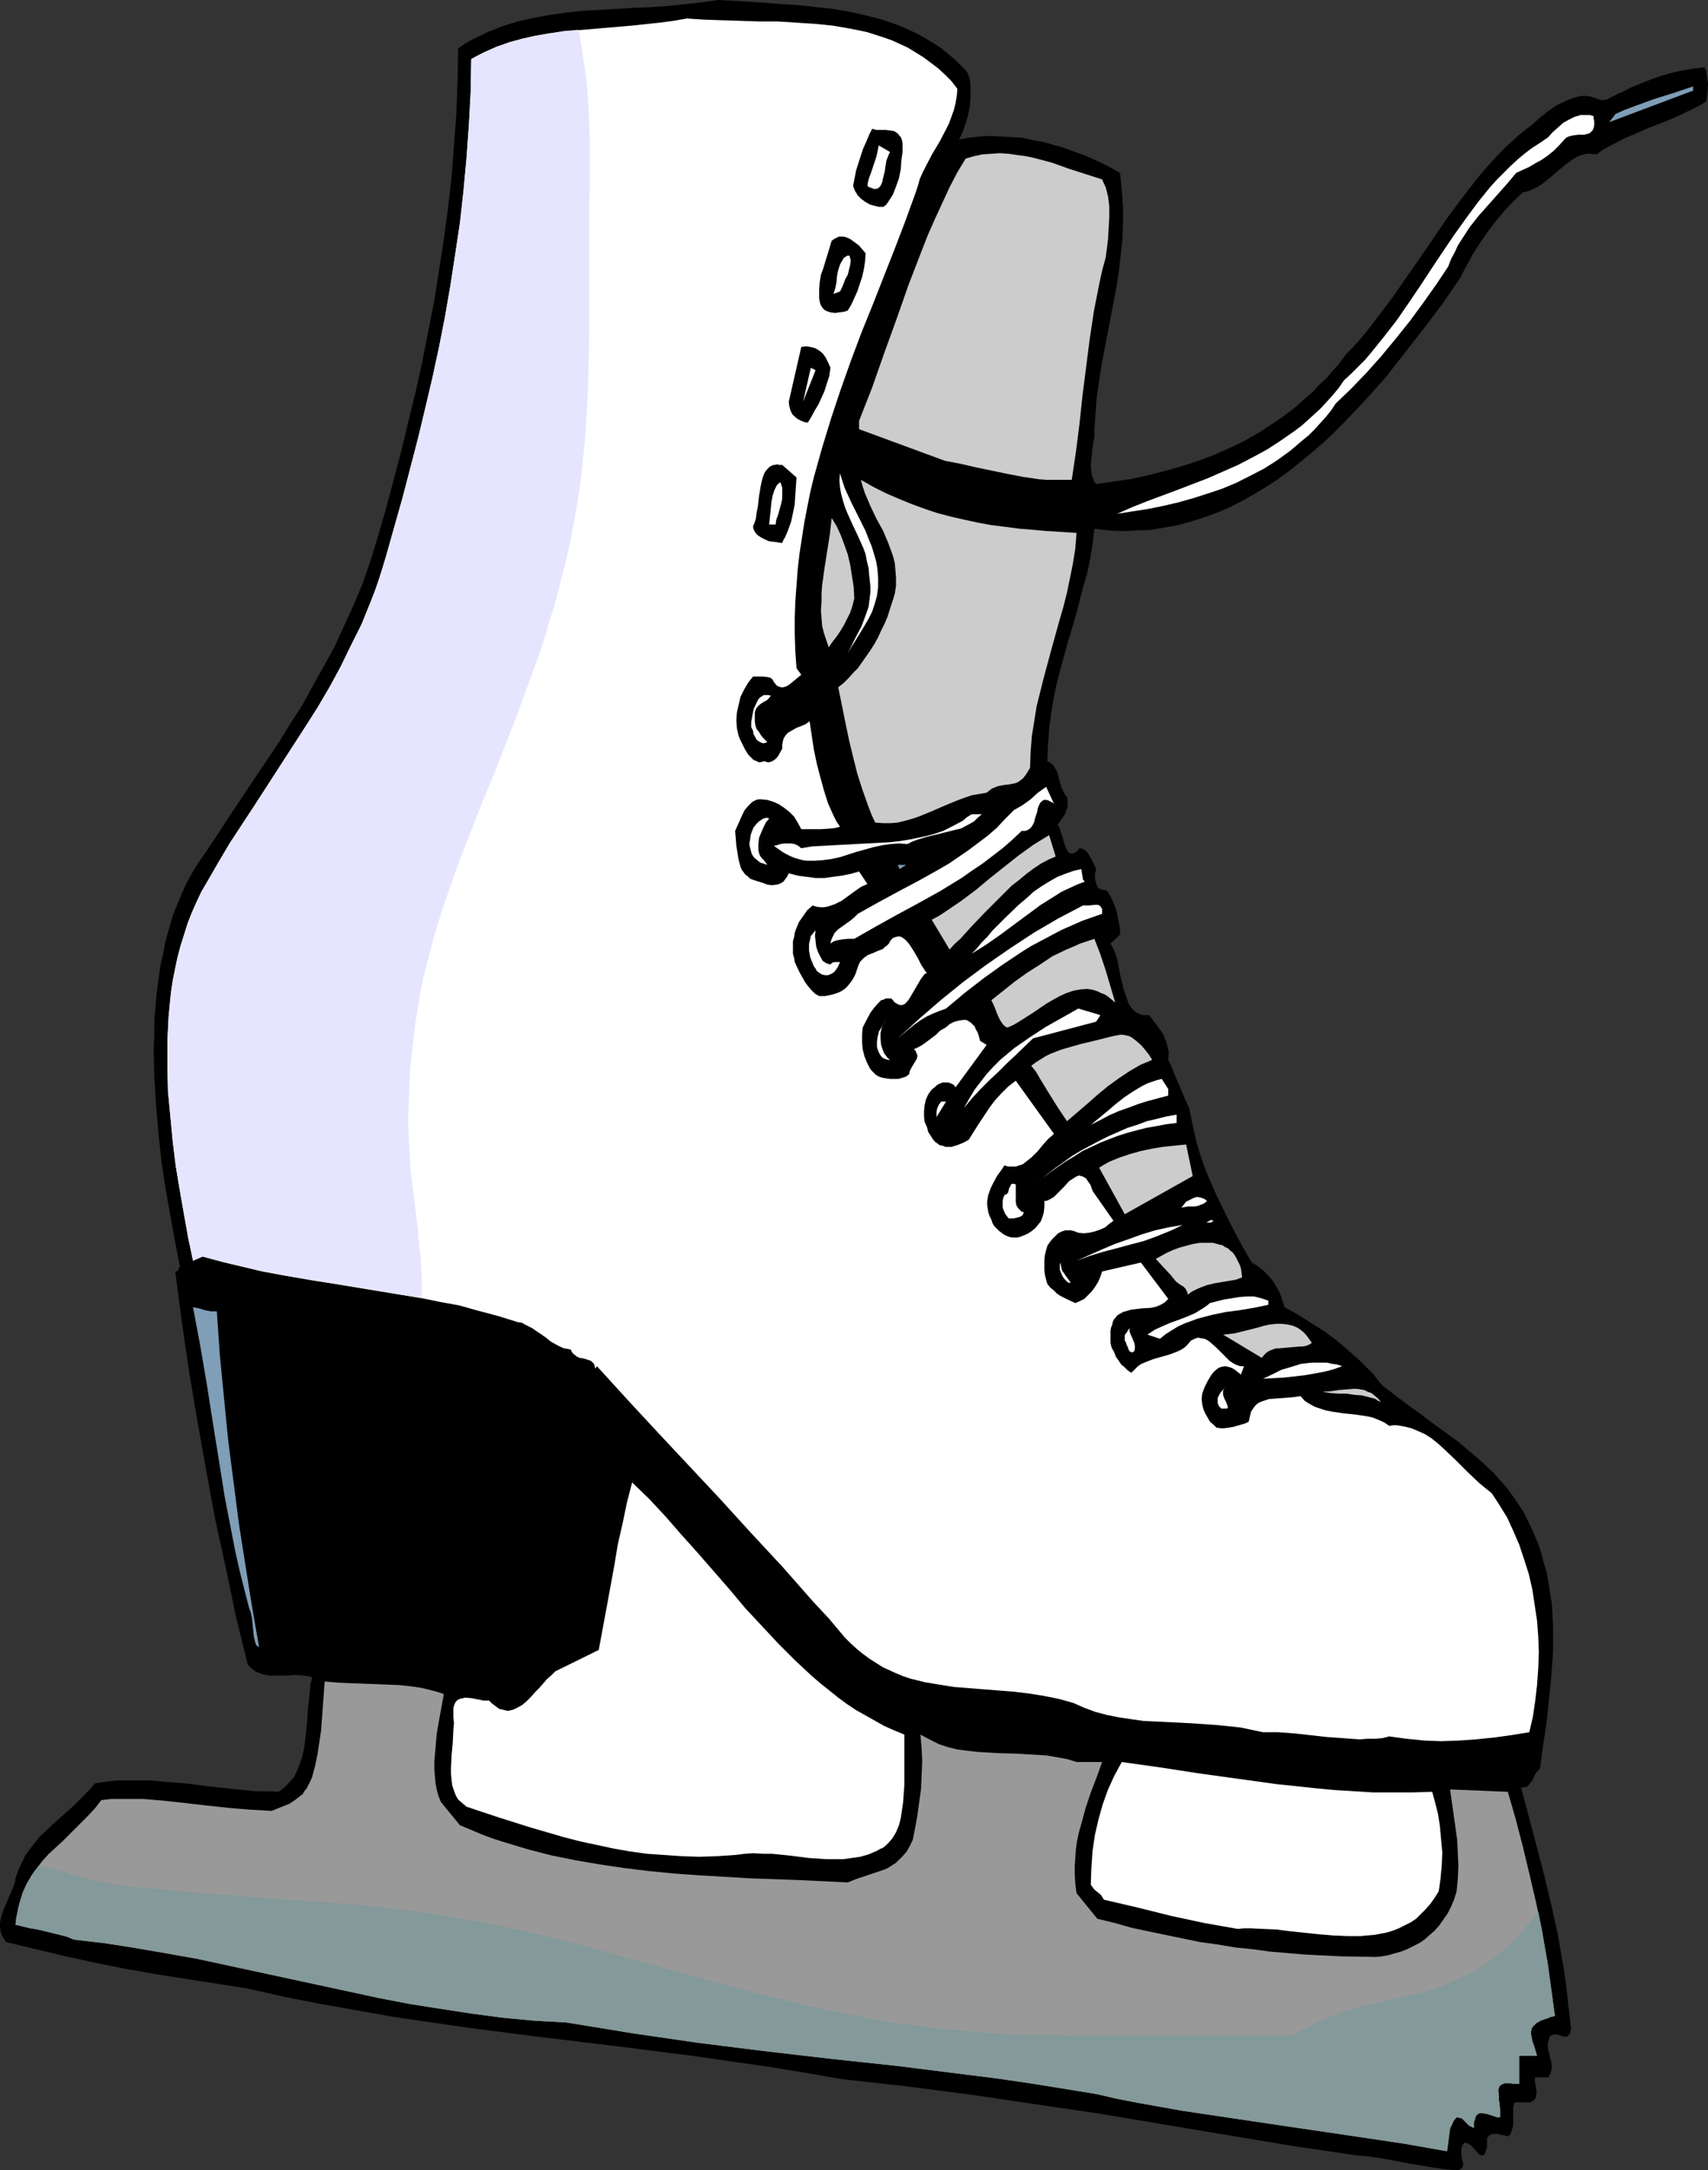 <?xml version="1.0" encoding="UTF-8" standalone="no"?>
<svg
   version="1.0"
   width="122.556mm"
   height="155.668mm"
   id="svg52"
   sodipodi:docname="Ice Skate 6.wmf"
   xmlns:inkscape="http://www.inkscape.org/namespaces/inkscape"
   xmlns:sodipodi="http://sodipodi.sourceforge.net/DTD/sodipodi-0.dtd"
   xmlns="http://www.w3.org/2000/svg"
   xmlns:svg="http://www.w3.org/2000/svg">
  <rect width="100%" height="100%" fill="#333333" stroke="none"/>
  <sodipodi:namedview
     id="namedview52"
     pagecolor="#ffffff"
     bordercolor="#000000"
     borderopacity="0.25"
     inkscape:showpageshadow="2"
     inkscape:pageopacity="0.0"
     inkscape:pagecheckerboard="0"
     inkscape:deskcolor="#d1d1d1"
     inkscape:document-units="mm" />
  <defs
     id="defs1">
    <pattern
       id="WMFhbasepattern"
       patternUnits="userSpaceOnUse"
       width="6"
       height="6"
       x="0"
       y="0" />
  </defs>
  <path
     style="fill:#000000;fill-opacity:1;fill-rule:evenodd;stroke:none"
     d="m 262.219,19.391 0.485,1.131 0.323,1.131 0.162,1.131 v 1.131 2.424 l -0.162,2.424 -0.485,2.424 -0.646,2.262 -0.808,2.262 -0.969,2.101 2.747,-0.485 2.908,-0.323 2.747,-0.162 2.908,0.162 2.908,0.162 2.908,0.162 2.747,0.646 2.908,0.485 2.747,0.808 2.908,0.808 2.585,0.97 2.747,0.97 2.585,1.131 2.423,1.131 2.585,1.293 2.262,1.293 0.485,4.686 0.323,4.525 v 4.525 l -0.162,4.363 -0.485,4.363 -0.485,4.363 -0.646,4.201 -0.808,4.201 -3.231,16.805 -0.646,4.363 -0.646,4.363 -0.323,4.201 -0.323,4.525 v 1.939 l -0.323,1.939 -0.323,2.101 v 0.97 l -0.162,0.97 -0.162,1.939 0.162,1.778 0.162,0.97 0.323,0.808 0.323,0.808 0.485,0.646 4.524,-0.646 4.524,-0.646 4.524,-0.97 4.524,-1.131 4.685,-1.293 4.524,-1.454 4.362,-1.616 4.362,-1.939 4.362,-2.101 4.201,-2.424 4.201,-2.747 4.039,-2.909 1.939,-1.616 1.939,-1.778 1.939,-1.616 1.777,-1.939 1.939,-1.778 1.777,-2.101 1.777,-1.939 1.616,-2.262 3.393,-3.555 3.07,-3.717 3.07,-4.04 3.07,-4.04 5.816,-8.403 3.07,-4.363 5.816,-8.564 3.07,-4.201 3.07,-4.04 3.07,-3.878 3.393,-3.878 3.393,-3.555 3.554,-3.232 1.939,-1.616 1.939,-1.454 1.939,-1.778 2.262,-1.778 2.262,-1.616 2.423,-1.131 1.131,-0.485 1.293,-0.485 1.131,-0.323 1.131,-0.162 h 1.131 l 1.131,0.162 0.969,0.323 0.969,0.323 0.808,0.323 h 0.808 l 0.808,-0.162 0.646,-0.323 1.616,-0.808 0.808,-0.485 0.646,-0.162 2.747,-1.454 2.747,-1.131 2.908,-1.131 2.747,-0.97 2.908,-0.808 2.908,-0.646 2.908,-0.485 2.908,-0.323 0.485,0.97 0.162,1.131 0.162,1.131 0.162,1.293 -0.162,2.424 -0.162,1.131 -0.162,1.131 -1.777,1.131 -1.939,0.97 -3.716,1.778 -3.716,1.616 -3.878,1.454 -3.716,1.616 -3.716,1.616 -3.716,1.939 -1.777,0.97 -1.777,1.293 -1.454,-0.162 h -1.293 l -1.293,0.323 -1.293,0.485 -1.293,0.808 -1.131,0.808 -2.423,1.939 -2.262,1.939 -2.423,1.939 -1.293,0.808 -1.293,0.646 -1.293,0.485 -1.293,0.323 -2.585,2.424 -2.423,2.585 -2.262,2.747 -2.262,2.909 -2.1,3.07 -1.939,3.07 -1.777,3.232 -1.777,3.393 -4.685,6.787 -5.008,6.625 -5.17,6.625 -5.17,6.625 -5.493,6.14 -2.908,3.07 -2.747,2.909 -2.908,2.909 -2.908,2.747 -3.07,2.585 -3.07,2.585 -3.07,2.424 -3.07,2.262 -3.231,2.101 -3.231,1.939 -3.393,1.939 -3.231,1.616 -3.393,1.454 -3.554,1.293 -3.554,1.131 -3.554,0.97 -3.554,0.646 -3.716,0.646 -3.716,0.162 -3.878,0.162 -3.878,-0.162 -3.878,-0.485 -0.485,4.04 -0.646,4.04 -0.808,3.878 -1.131,3.878 -1.939,7.595 -2.262,7.595 -2.1,7.595 -0.969,3.878 -0.808,3.878 -0.646,4.04 -0.485,4.04 -0.323,4.201 -0.162,4.363 0.646,0.323 0.646,0.485 0.485,0.485 0.323,0.646 0.646,1.131 0.323,1.454 0.808,2.747 0.646,1.293 0.323,0.646 0.485,0.485 0.162,1.454 v 1.131 l -0.323,0.97 -0.323,0.97 -0.485,0.808 -0.485,0.646 -1.131,1.616 0.323,0.323 0.323,0.646 0.485,1.616 0.485,1.616 0.485,1.616 0.323,0.646 0.323,0.646 0.323,0.323 0.485,0.323 h 0.485 l 0.485,-0.162 0.808,-0.485 0.323,-0.485 0.323,-0.323 0.808,0.162 0.808,0.485 0.646,0.646 0.485,0.808 0.969,1.778 0.808,1.778 -0.323,1.293 v 1.131 l 0.162,0.97 0.323,0.97 0.323,0.646 0.646,0.485 0.808,0.162 0.969,0.162 0.808,1.293 0.646,1.293 0.646,1.454 0.485,1.454 0.323,1.616 0.323,1.616 0.323,1.616 v 1.616 l -2.585,2.424 0.646,1.131 0.646,1.454 0.485,1.454 0.323,1.616 0.646,3.393 0.808,3.232 0.485,1.454 0.485,1.454 0.485,1.293 0.808,1.131 0.808,0.808 1.131,0.646 0.485,0.162 0.808,0.162 h 1.454 l 1.939,2.585 0.969,1.293 0.969,1.454 0.646,1.616 0.485,1.616 0.323,1.616 -0.162,1.939 0.646,1.293 0.646,1.616 0.646,1.616 0.808,1.778 1.454,3.555 0.808,1.778 0.646,1.454 0.646,3.07 0.646,3.07 0.646,2.909 0.808,2.747 0.969,2.909 0.969,2.585 2.262,5.333 2.423,5.009 2.423,4.848 2.585,4.848 2.585,4.525 1.616,0.97 1.454,1.131 1.293,1.293 1.293,1.454 0.969,1.616 0.969,1.616 0.646,1.939 0.646,2.101 3.554,1.939 3.554,2.262 3.554,2.262 3.554,2.585 3.393,2.909 3.231,2.909 3.07,3.07 1.293,1.616 1.293,1.616 3.393,2.585 3.393,2.585 3.393,2.424 3.393,2.585 6.947,5.009 3.231,2.747 3.231,2.747 3.231,3.07 2.908,3.232 1.293,1.616 1.293,1.778 1.293,1.939 1.293,1.939 2.1,4.201 0.969,2.262 0.969,2.262 0.808,2.424 0.646,2.585 0.808,2.585 0.485,2.747 0.485,3.07 0.485,3.07 0.162,3.232 0.162,3.07 v 3.232 3.07 l -0.485,6.625 -0.646,6.464 -0.646,6.302 -0.969,6.302 -0.808,6.14 -0.646,0.646 -0.646,0.808 -0.808,1.778 -0.646,0.808 -0.485,0.646 -0.485,0.323 h -0.323 l -0.646,0.162 -0.485,-0.162 4.201,15.836 2.1,8.08 1.939,8.08 1.777,8.08 1.454,8.403 0.646,4.201 0.485,4.201 0.485,4.201 0.485,4.363 -0.162,0.808 -0.162,0.646 -0.323,0.323 -0.323,0.323 -0.323,0.162 h -0.323 l -0.808,-0.162 -0.808,-0.323 -0.969,-0.162 h -0.485 l -0.323,0.162 -0.485,0.162 -0.323,0.323 -0.162,0.808 -0.323,0.808 v 0.646 0.646 l 0.323,1.454 0.323,1.293 0.323,1.293 0.162,1.293 -0.162,0.808 -0.162,0.646 -0.323,0.646 -0.323,0.646 h -3.554 l -0.162,0.808 0.162,0.808 0.162,0.97 v 0.485 l 0.162,0.485 v 0.97 l -0.162,0.808 -0.162,0.485 -0.323,0.323 -0.485,0.323 -0.485,0.323 h -4.362 l -0.323,1.454 v 1.131 1.293 1.293 1.131 l -0.323,1.131 -0.323,0.97 -0.323,0.485 -0.485,0.323 h -0.162 l -0.485,-0.162 -0.323,-0.162 h -0.485 l -1.131,-0.323 h -1.131 -0.485 l -0.485,0.162 -0.323,0.162 -0.323,0.485 -0.323,0.323 v 0.646 0.808 0.97 l -0.323,0.97 -0.162,0.646 -0.323,0.485 -0.485,0.162 h -0.162 l -0.485,-0.162 -0.323,-0.162 -0.323,-0.485 -1.616,-1.778 -0.485,-0.323 -0.485,-0.323 -0.485,-0.162 h -0.485 l -0.323,0.323 -0.323,0.646 -0.162,0.485 v 0.485 1.293 l 0.162,1.131 0.323,1.131 v 0.485 l -0.162,0.485 -0.162,0.323 -0.323,0.323 -0.485,0.162 -0.646,0.162 -3.393,-0.323 -3.231,-0.485 -6.786,-1.131 -6.786,-1.293 -3.393,-0.485 -3.554,-0.323 -17.449,-2.585 -17.449,-2.909 -17.449,-2.909 -17.287,-2.909 -17.611,-2.585 -17.449,-2.585 -8.724,-1.131 -8.724,-1.131 -8.724,-0.97 -8.724,-0.97 -10.179,-1.778 -10.017,-1.616 -10.179,-1.454 -10.017,-1.454 -20.357,-2.585 -20.196,-2.424 -20.196,-2.585 -10.017,-1.454 -10.017,-1.454 -10.017,-1.778 -10.017,-1.778 -10.017,-1.939 -9.855,-2.262 -16.641,-2.585 -8.24,-1.293 -8.24,-1.454 -8.078,-1.616 -8.24,-1.778 -8.078,-1.939 -8.078,-1.939 L 0.969,525.494 0.485,524.525 0.162,523.555 0,522.424 v -1.131 l 0.162,-0.97 0.323,-1.131 0.323,-1.131 0.969,-2.262 0.969,-2.262 0.969,-2.262 0.323,-0.97 0.162,-1.131 0.808,-2.262 0.969,-2.101 0.969,-1.939 1.293,-1.778 1.293,-1.616 1.293,-1.616 3.07,-2.909 3.07,-2.747 3.07,-2.747 2.908,-2.909 1.454,-1.454 1.293,-1.616 3.07,-0.485 3.07,-0.323 h 3.07 3.231 3.07 l 3.07,0.323 6.139,0.485 6.301,0.808 6.139,0.646 6.301,0.646 h 3.231 l 3.07,0.162 0.808,-0.485 0.808,-0.646 1.293,-1.293 1.293,-1.454 0.808,-1.616 0.808,-1.939 0.646,-1.939 0.485,-2.101 0.323,-2.101 0.485,-4.525 0.323,-4.525 0.485,-4.363 0.162,-2.101 0.485,-1.939 -1.131,-0.323 -1.131,-0.162 -2.262,-0.162 -2.262,0.162 h -2.423 -2.262 l -1.131,-0.162 -1.131,-0.323 -0.969,-0.323 -0.969,-0.485 -0.969,-0.808 -0.808,-0.808 -3.231,-13.089 -2.747,-13.25 -2.908,-13.25 -2.423,-13.25 -2.423,-13.574 -2.262,-13.412 -1.939,-13.412 -1.777,-13.412 h 0.162 0.323 l 0.323,-0.323 0.162,-0.485 0.323,-0.485 -1.293,-6.625 -1.293,-7.11 -1.293,-7.272 -1.131,-7.433 -0.808,-7.595 -0.646,-7.756 -0.485,-7.595 -0.162,-7.756 0.162,-3.717 V 276.644 l 0.323,-3.717 0.323,-3.717 0.485,-3.717 0.485,-3.555 0.808,-3.555 0.646,-3.393 0.969,-3.393 0.969,-3.393 1.293,-3.232 1.293,-3.07 1.454,-3.07 1.616,-2.909 1.777,-2.747 1.939,-2.747 6.463,-9.857 6.463,-9.695 6.624,-9.857 3.07,-5.009 3.231,-5.009 2.908,-5.332 2.908,-5.171 2.908,-5.333 2.585,-5.656 2.585,-5.656 2.423,-5.817 2.1,-6.14 1.939,-6.302 2.262,-7.756 2.1,-7.918 2.1,-7.918 1.939,-8.08 1.939,-7.918 1.777,-8.08 1.616,-8.241 1.616,-8.241 1.293,-8.241 1.293,-8.403 1.131,-8.403 0.969,-8.564 0.646,-8.564 0.646,-8.564 0.323,-8.726 0.162,-8.888 1.939,-1.293 1.939,-1.131 2.1,-0.97 1.939,-0.97 2.1,-0.808 1.939,-0.808 4.201,-1.293 4.362,-0.97 4.362,-0.808 4.524,-0.646 4.524,-0.485 9.209,-0.485 4.524,-0.323 4.685,-0.162 4.524,-0.323 4.524,-0.485 4.524,-0.485 L 194.685,0 l 8.886,0.485 8.886,0.646 4.685,0.323 4.362,0.485 4.524,0.485 4.524,0.808 4.362,0.97 4.362,1.131 4.201,1.454 1.939,0.808 2.1,0.97 1.939,0.97 1.939,1.131 1.939,1.131 1.939,1.293 1.777,1.454 1.777,1.454 1.777,1.778 z"
     id="path1" />
  <path
     style="fill:#ffffff;fill-opacity:1;fill-rule:evenodd;stroke:none"
     d="m 259.634,24.077 -0.162,1.939 -0.323,1.939 -0.485,1.939 -0.646,1.778 -0.646,1.778 -0.808,1.616 -1.777,3.393 -1.939,3.232 -1.777,3.393 -0.808,1.616 -0.808,1.778 -0.485,1.778 -0.646,1.939 -2.747,7.595 -2.908,7.595 -5.978,15.19 -3.07,7.595 -2.908,7.756 -2.747,7.756 -2.585,7.756 -2.423,7.918 -2.262,8.08 -0.969,4.04 -0.808,4.04 -0.808,4.201 -0.646,4.201 -0.646,4.201 -0.485,4.201 -0.323,4.363 -0.323,4.363 -0.162,4.525 v 4.363 l 0.162,4.686 0.323,4.525 1.293,1.778 -0.808,0.646 -0.969,0.808 -0.969,0.808 -1.131,0.808 -0.485,0.162 -0.485,0.162 h -0.646 l -0.485,-0.162 -0.485,-0.162 -0.485,-0.485 -0.485,-0.646 -0.485,-0.808 -0.485,-0.323 -0.646,-0.162 -1.293,-0.162 h -0.808 -0.646 -1.293 l -1.293,1.616 -1.131,1.939 -0.969,1.939 -0.485,2.101 -0.485,2.101 -0.162,2.101 0.162,2.262 0.485,2.101 0.485,1.131 0.646,1.293 0.646,1.293 0.808,1.293 0.969,0.97 0.485,0.485 0.485,0.162 0.646,0.323 0.485,0.162 0.646,-0.162 0.646,-0.162 0.485,0.162 0.485,0.162 0.808,-0.162 0.646,-0.323 0.485,-0.323 0.646,-0.646 0.485,-0.808 0.808,-1.454 v -0.97 l 0.162,-0.97 0.162,-0.646 0.323,-0.646 0.485,-0.646 0.485,-0.485 1.131,-0.646 1.131,-0.646 1.293,-0.485 1.131,-0.485 1.131,-0.808 1.131,7.595 0.808,3.878 0.969,3.717 0.969,3.555 1.131,3.555 1.454,3.232 0.808,1.616 0.969,1.454 -1.293,0.323 -1.293,0.162 -2.585,0.162 h -2.747 -2.585 l -0.969,-1.778 -0.969,-1.616 -1.293,-1.293 -1.454,-1.131 -1.454,-0.97 -1.454,-0.646 -1.616,-0.485 -1.616,-0.162 h -0.808 l -0.646,0.162 -0.646,0.323 -0.485,0.323 -0.485,0.485 -0.485,0.485 -0.969,1.131 -0.646,1.293 -0.646,1.454 -1.293,2.909 0.162,1.939 0.162,2.101 0.323,1.939 0.323,1.939 0.485,1.778 0.323,0.808 0.485,0.646 0.485,0.646 0.646,0.485 0.646,0.646 0.808,0.323 2.585,0.808 1.293,0.485 1.293,0.162 1.293,-0.162 0.646,-0.162 0.646,-0.323 0.485,-0.323 0.485,-0.646 0.485,-0.646 0.485,-0.97 2.423,0.646 2.423,0.323 2.423,0.323 h 2.423 l 2.262,-0.323 2.423,-0.323 2.423,-0.485 2.262,-0.646 2.262,3.393 -1.777,0.808 -1.616,1.131 -1.777,1.293 -1.777,1.293 -1.939,0.97 -0.969,0.323 -0.969,0.323 -0.969,0.162 H 222.474 l -1.131,-0.162 -0.969,-0.323 -1.454,1.293 -1.131,1.616 -1.131,1.616 -0.808,1.939 -0.323,0.97 -0.162,1.131 -0.323,1.131 v 0.97 1.293 1.131 l 0.323,1.131 0.162,1.131 1.293,2.747 1.454,2.585 0.808,1.131 0.969,1.131 0.969,0.97 1.131,0.646 h 1.616 l 1.616,-0.323 1.616,-0.485 0.808,-0.323 0.808,-0.485 0.646,-0.485 0.646,-0.646 0.646,-0.808 0.485,-0.646 0.485,-0.808 0.485,-0.97 0.323,-0.97 0.323,-0.97 0.323,-0.808 0.323,-0.646 0.485,-0.485 0.485,-0.485 1.131,-0.808 1.293,-0.485 1.454,-0.646 1.293,-0.485 0.485,-0.485 0.646,-0.485 0.485,-0.485 0.323,-0.646 0.646,-0.808 0.808,-0.323 0.646,-0.162 h 0.646 l 0.646,0.323 0.646,0.485 0.646,0.646 0.646,0.808 1.131,1.778 1.131,1.939 0.969,1.939 0.485,0.646 0.485,0.808 0.485,0.485 -0.646,0.323 -0.485,0.646 -0.485,0.646 -0.485,0.808 -1.131,1.939 -1.131,1.939 -0.485,0.808 -0.646,0.808 -0.485,0.485 -0.646,0.323 h -0.808 l -0.646,-0.323 -0.323,-0.162 -0.485,-0.323 -0.323,-0.485 -0.485,-0.485 h -0.646 -0.808 l -0.646,0.323 -0.646,0.162 -0.485,0.485 -0.485,0.485 -0.969,1.131 -0.969,1.293 -1.454,2.747 -0.646,1.293 -0.162,1.939 v 1.939 l 0.162,1.939 0.485,1.939 0.646,1.616 0.808,1.616 0.485,0.646 0.646,0.646 0.485,0.485 0.808,0.485 0.969,0.323 0.969,0.162 1.131,0.162 h 1.131 1.131 l 1.131,-0.323 0.969,-0.323 0.808,-0.646 0.162,-0.808 0.485,-0.97 0.485,-0.808 0.485,-0.808 0.485,-0.808 0.162,-0.808 -0.162,-0.485 -0.162,-0.323 -0.162,-0.485 -0.485,-0.485 1.131,-0.485 1.131,-0.646 1.131,-0.808 2.585,-1.939 1.131,-1.131 1.454,-0.808 1.131,-0.97 1.293,-0.646 1.293,-0.323 1.131,-0.162 h 0.646 l 0.485,0.162 0.485,0.323 0.485,0.323 0.485,0.485 0.485,0.485 0.323,0.808 0.485,0.808 0.323,0.97 0.323,1.293 1.777,1.131 -8.401,11.473 -0.485,-0.646 -0.646,-0.323 -0.808,-0.323 h -0.808 -0.808 l -0.808,0.323 -0.646,0.323 -0.646,0.646 -0.485,0.323 -0.485,0.485 -0.808,1.131 -0.646,1.454 -0.323,1.454 -0.162,1.616 v 1.454 l 0.162,1.454 0.646,1.454 0.323,1.293 0.646,0.97 0.485,0.808 0.646,0.808 0.646,0.485 0.646,0.485 0.808,0.162 0.808,0.323 h 0.808 0.808 l 1.616,-0.485 1.616,-0.646 1.454,-0.808 2.747,-4.363 2.908,-4.363 1.454,-1.939 1.777,-1.939 1.777,-1.778 2.1,-1.616 10.34,14.382 -0.646,0.646 -0.808,0.646 -1.454,1.616 -1.454,1.778 -1.616,1.616 -0.808,0.646 -0.808,0.646 -0.808,0.646 -0.969,0.323 -0.969,0.323 h -0.969 -1.131 l -0.969,-0.323 -0.969,1.454 -0.969,1.293 -0.969,1.778 -0.808,1.616 -0.646,1.778 -0.162,0.808 -0.162,0.97 v 0.97 l 0.162,1.131 0.162,0.97 0.323,0.97 0.485,0.97 0.323,0.97 0.485,0.808 0.646,0.646 0.646,0.646 0.646,0.485 0.646,0.485 0.646,0.323 0.808,0.323 0.646,0.162 h 0.808 0.808 l 0.646,-0.162 0.808,-0.323 0.808,-0.323 0.646,-0.323 0.969,-0.646 0.969,-0.808 0.646,-0.808 0.808,-0.97 0.485,-1.293 0.323,-1.131 0.162,-1.454 v -1.616 l 0.808,-0.162 0.969,-0.485 0.808,-0.485 0.808,-0.808 1.777,-1.778 1.616,-1.778 0.808,-0.485 0.969,-0.646 0.808,-0.323 0.646,0.162 0.485,0.162 0.323,0.162 0.485,0.323 0.323,0.485 0.323,0.485 0.485,0.646 0.323,0.808 0.323,0.97 5.655,8.08 -1.131,0.808 -1.131,0.97 -1.454,0.646 -1.454,0.485 -1.454,0.323 -1.454,0.162 -1.454,-0.162 -1.293,-0.485 -0.646,-0.162 h -0.485 -1.131 l -0.969,0.323 -0.969,0.485 -0.808,0.808 -0.808,0.808 -0.646,0.808 -0.646,0.97 -0.323,1.131 -0.323,1.293 -0.162,1.293 v 1.454 1.454 l 0.162,1.293 0.323,1.293 0.323,1.131 0.808,0.97 0.969,0.808 0.808,0.808 0.969,0.646 1.939,0.97 2.1,0.97 1.131,-0.485 1.293,-0.646 0.969,-0.97 0.969,-0.97 0.969,-1.293 0.808,-1.293 0.646,-1.454 0.485,-1.454 10.502,-2.424 7.432,9.857 -0.485,0.485 -0.485,0.485 -1.131,0.646 -1.131,0.485 -1.454,0.323 -2.585,0.162 -2.747,0.323 -1.131,0.323 -1.131,0.323 -1.131,0.646 -0.485,0.323 -0.323,0.485 -0.485,0.485 -0.323,0.646 -0.162,0.808 -0.323,0.808 -0.162,0.808 v 0.97 1.131 1.293 l 0.323,1.293 0.646,1.131 0.485,1.293 0.808,1.131 0.646,0.97 0.969,0.808 0.808,0.808 0.969,0.646 0.969,-0.97 0.808,-0.808 0.969,-0.646 1.131,-0.485 2.1,-0.808 4.524,-1.293 2.1,-0.808 0.969,-0.485 0.969,-0.646 0.808,-0.808 0.808,-0.97 0.969,-0.485 0.969,-0.323 0.808,0.162 0.969,0.162 0.969,0.485 0.808,0.646 1.616,1.454 1.777,1.778 1.616,1.616 0.969,0.646 0.969,0.485 0.969,0.323 h 0.969 v 0 l -0.808,2.262 -0.808,-0.646 -0.808,-0.646 -0.808,-0.485 -0.969,-0.323 -0.969,-0.162 -0.969,0.162 -0.808,0.323 -0.808,0.646 -0.646,0.646 -0.485,0.646 -0.969,1.616 -0.808,1.616 -0.646,1.778 -0.162,1.454 0.162,1.454 0.323,1.293 0.485,1.131 0.646,1.131 0.646,1.131 0.969,0.808 0.808,0.808 1.131,0.162 h 0.969 l 1.131,-0.162 1.131,-0.162 1.131,-0.323 1.131,-0.323 1.131,-0.323 0.969,-0.485 0.323,-1.454 0.323,-1.293 0.646,-0.97 0.646,-0.808 0.808,-0.646 0.808,-0.323 0.969,-0.323 0.969,-0.323 2.262,-0.162 2.1,-0.162 2.1,-0.162 1.131,-0.162 0.969,-0.162 1.131,1.293 1.293,0.808 1.454,0.808 1.454,0.485 1.454,0.485 1.616,0.323 3.231,0.485 3.231,0.323 3.231,0.485 1.454,0.323 1.616,0.646 1.454,0.646 1.454,0.97 0.969,-0.162 h 1.131 l 1.939,0.323 1.939,0.485 1.939,0.808 1.777,0.808 1.777,1.131 1.616,1.293 1.616,1.454 3.231,3.07 1.616,1.616 1.616,1.616 3.231,3.07 1.777,1.454 1.616,1.293 2.1,3.232 2.1,3.393 1.616,3.555 1.616,3.717 1.293,3.878 1.293,4.04 0.969,4.201 0.646,4.201 0.646,4.363 0.323,4.201 0.162,4.363 -0.162,4.363 -0.323,4.525 -0.485,4.201 -0.646,4.363 -0.969,4.201 -5.008,0.808 -4.685,0.646 -4.847,0.485 -4.685,0.323 -4.685,0.162 -4.524,-0.162 -4.847,-0.485 -4.685,-0.646 -1.939,0.485 -2.1,0.162 h -1.939 l -2.1,0.162 -4.362,-0.323 -4.524,-0.323 -4.362,-0.485 -4.362,-0.485 -4.362,-0.323 h -2.1 -2.1 l -3.07,-0.646 -3.07,-0.646 -3.07,-0.323 -3.231,-0.323 -6.786,-0.485 -6.624,-0.323 -6.624,-0.323 -3.393,-0.485 -3.231,-0.485 -3.231,-0.646 -3.07,-0.808 -3.07,-1.131 -2.908,-1.293 -4.039,-1.131 -4.039,-0.808 -4.039,-0.646 -4.039,-0.485 -4.039,-0.323 -4.201,-0.323 -4.039,-0.323 -4.039,-0.323 -4.039,-0.646 -3.878,-0.646 -3.878,-0.97 -1.939,-0.646 -1.939,-0.808 -1.777,-0.808 -1.777,-0.808 -1.777,-1.131 -1.777,-1.131 -1.777,-1.293 -1.616,-1.293 -1.777,-1.616 -1.616,-1.616 -4.201,-5.009 -4.362,-4.686 -8.401,-9.534 -8.563,-9.211 -8.24,-9.049 -16.803,-17.937 -8.24,-8.888 -8.401,-9.211 v 0 l -0.485,0.646 -0.162,-0.808 -0.162,-0.485 -0.323,-0.323 -0.485,-0.485 -0.969,-0.323 -0.969,-0.323 -1.131,-0.162 -0.969,-0.485 -0.323,-0.323 -0.485,-0.323 -0.323,-0.485 -0.323,-0.646 -0.808,-0.162 -0.969,-0.162 -0.808,-0.323 -0.969,-0.485 -1.777,-0.97 -1.616,-1.293 -3.554,-2.424 -1.939,-0.97 -0.808,-0.485 -1.131,-0.162 -5.17,-1.616 -5.493,-1.454 -5.17,-1.454 -5.332,-0.97 -5.493,-1.131 -5.17,-0.808 -10.825,-1.778 -10.663,-1.778 -10.663,-1.778 -5.332,-0.97 -5.332,-1.293 -5.493,-1.293 -5.332,-1.454 -2.585,1.131 -1.293,-6.14 -1.131,-6.302 -1.131,-6.464 -1.131,-6.787 -0.808,-6.625 -0.646,-6.787 -0.646,-6.787 -0.162,-6.787 v -6.787 l 0.162,-3.393 0.162,-3.232 0.323,-3.393 0.323,-3.232 0.485,-3.232 0.646,-3.232 0.646,-3.07 0.808,-3.07 0.969,-3.07 0.969,-3.07 1.131,-2.909 1.293,-2.909 1.293,-2.747 1.616,-2.747 3.07,-5.332 3.07,-5.171 3.393,-5.171 3.393,-5.171 6.786,-10.503 6.786,-10.503 3.393,-5.332 3.231,-5.494 3.07,-5.656 2.747,-5.656 2.908,-5.817 2.423,-5.979 1.131,-2.909 1.131,-3.232 0.969,-3.07 0.969,-3.232 4.524,-15.998 2.1,-8.08 2.1,-8.08 1.939,-8.08 1.939,-8.241 1.777,-8.241 1.616,-8.241 1.454,-8.403 1.293,-8.403 1.293,-8.564 0.969,-8.726 0.808,-8.726 0.646,-8.888 0.485,-9.049 0.162,-9.049 3.393,-1.778 3.393,-1.454 3.393,-1.293 3.554,-0.97 3.554,-0.808 3.716,-0.646 3.554,-0.485 3.716,-0.323 7.594,-0.646 7.594,-0.646 7.594,-0.808 3.716,-0.485 3.716,-0.646 4.847,0.323 5.008,0.162 9.855,0.323 h 5.008 l 5.008,0.323 5.008,0.323 4.847,0.485 4.685,0.808 2.423,0.485 2.262,0.485 4.524,1.454 2.262,0.808 2.1,0.97 2.1,0.97 2.1,1.293 2.1,1.293 1.939,1.454 1.939,1.454 1.939,1.778 1.777,1.778 z"
     id="path2" />
  <path
     style="fill:#7f9eb7;fill-opacity:1;fill-rule:evenodd;stroke:none"
     d="m 436.385,33.126 1.777,-2.262 2.585,-1.131 2.585,-0.97 5.332,-1.939 2.585,-0.808 2.585,-0.808 5.332,-1.778 v 1.131 z"
     id="path3" />
  <path
     style="fill:#ffffff;fill-opacity:1;fill-rule:evenodd;stroke:none"
     d="m 432.184,31.51 v 0.646 l 0.162,0.646 v 1.131 l -0.162,0.808 -0.323,0.646 -0.485,0.485 -0.485,0.323 -0.646,0.162 -0.646,0.162 h -1.454 l -1.454,0.162 -0.646,0.162 -0.646,0.162 -0.646,0.323 -0.485,0.485 -1.454,1.616 -1.454,1.454 -1.616,1.293 -1.616,1.131 -1.777,0.97 -1.616,0.97 -3.554,1.616 -2.423,2.909 -2.585,2.909 -2.585,2.909 -2.585,2.909 -2.423,3.07 -2.1,3.232 -1.131,1.778 -0.808,1.778 -0.969,1.778 -0.808,2.101 -3.231,4.848 -3.554,5.009 -3.554,4.848 -3.878,4.848 -3.878,4.686 -4.039,4.525 -4.201,4.363 -4.201,4.04 -1.293,1.939 -1.454,1.778 -3.07,3.393 -1.454,1.454 -1.777,1.454 -3.231,2.747 -3.554,2.585 -3.554,2.262 -3.716,1.939 -3.878,1.939 -3.878,1.616 -3.878,1.293 -4.039,1.293 -4.039,1.131 -4.201,0.97 -4.039,0.808 -4.201,0.646 -4.039,0.646 4.039,-1.778 4.039,-1.616 8.24,-3.07 8.401,-3.232 4.039,-1.778 4.039,-1.778 4.039,-2.101 3.878,-2.101 3.716,-2.424 3.716,-2.585 1.939,-1.454 1.616,-1.454 1.777,-1.616 1.777,-1.616 1.616,-1.778 1.616,-1.778 1.616,-1.939 1.454,-2.101 1.939,-1.778 1.777,-1.778 1.939,-1.939 1.777,-2.101 3.393,-4.201 3.393,-4.363 3.231,-4.686 3.07,-4.525 3.07,-4.686 3.231,-4.848 3.07,-4.525 3.231,-4.525 3.231,-4.363 3.393,-4.201 1.777,-1.939 1.939,-1.939 1.777,-1.778 1.939,-1.778 1.939,-1.616 1.939,-1.454 2.262,-1.454 2.1,-1.454 1.131,-1.293 1.454,-1.293 1.454,-1.293 1.454,-0.808 1.616,-0.808 1.616,-0.485 h 0.969 0.808 0.808 z"
     id="path4" />
  <path
     style="fill:#000000;fill-opacity:1;fill-rule:evenodd;stroke:none"
     d="m 244.77,38.943 v 2.262 l -0.323,2.262 -0.162,2.424 -0.485,2.424 -0.808,2.262 -0.808,2.101 -1.131,1.778 -0.646,0.97 -0.808,0.646 h -1.293 l -1.293,-0.323 -1.131,-0.323 -1.131,-0.646 -1.131,-0.808 -0.969,-0.97 -0.808,-1.293 -0.485,-1.293 0.808,-4.201 1.293,-4.04 0.646,-1.939 0.808,-1.778 0.808,-1.939 0.808,-1.616 1.131,0.323 h 1.293 1.293 l 1.131,0.162 1.131,0.162 0.485,0.323 0.485,0.323 0.323,0.485 0.485,0.485 0.323,0.808 z"
     id="path5" />
  <path
     style="fill:#ffffff;fill-opacity:1;fill-rule:evenodd;stroke:none"
     d="m 241.377,41.206 -0.323,0.646 -0.323,0.808 -0.323,0.808 -0.162,0.97 -0.323,2.101 -0.485,1.939 -0.162,0.808 -0.323,0.808 -0.323,0.485 -0.485,0.485 -0.646,0.162 h -0.485 l -0.808,-0.323 -0.485,-0.162 -0.485,-0.323 0.162,-1.131 0.323,-1.131 0.485,-1.293 0.485,-1.454 0.969,-2.909 0.323,-1.454 0.323,-1.616 z"
     id="path6" />
  <path
     style="fill:#cccccc;fill-opacity:1;fill-rule:evenodd;stroke:none"
     d="m 298.894,48.639 0.485,1.131 0.485,0.97 0.323,1.293 0.323,1.293 0.323,2.585 v 2.909 l -0.162,2.909 -0.162,2.909 -0.323,2.747 -0.323,2.424 -0.969,3.555 -0.808,3.717 -1.454,7.433 -1.131,7.595 -0.969,7.595 -0.969,7.595 -0.808,7.595 -0.969,7.595 -1.131,7.595 h -2.262 -2.262 -2.262 l -2.1,-0.162 -4.362,-0.646 -4.201,-0.808 -8.563,-1.778 -4.201,-0.97 -4.201,-0.808 -23.265,-8.564 v -2.262 l 1.777,-4.525 1.777,-4.525 3.231,-9.211 3.393,-9.372 3.231,-9.211 3.554,-9.211 1.777,-4.525 1.939,-4.363 1.939,-4.201 1.939,-4.201 2.1,-4.04 2.262,-3.717 2.262,-0.646 2.262,-0.485 2.423,-0.162 2.262,-0.162 2.423,0.162 2.262,0.323 2.423,0.323 2.262,0.485 4.847,1.293 4.524,1.616 4.524,1.454 z"
     id="path7" />
  <path
     style="fill:#000000;fill-opacity:1;fill-rule:evenodd;stroke:none"
     d="m 234.753,68.676 -0.162,2.262 -0.323,2.101 -0.485,2.101 -0.646,1.939 -0.646,1.939 -0.808,1.778 -0.808,1.778 -0.969,1.616 -0.969,0.323 -1.293,0.162 -1.131,0.162 -1.293,-0.162 -0.485,-0.162 -0.485,-0.162 -0.646,-0.323 -0.323,-0.323 -0.485,-0.646 -0.323,-0.646 -0.162,-0.646 -0.162,-0.97 v -2.262 l 0.162,-2.101 0.323,-1.939 0.646,-1.778 1.131,-3.717 1.131,-3.717 0.646,-0.485 0.646,-0.323 0.646,-0.323 h 0.646 0.646 l 0.646,0.162 0.485,0.162 0.646,0.323 1.131,0.808 1.293,0.97 0.969,1.131 z"
     id="path8" />
  <path
     style="fill:#ffffff;fill-opacity:1;fill-rule:evenodd;stroke:none"
     d="m 230.391,69.323 0.323,1.293 -0.162,1.293 -0.323,1.293 -0.323,1.293 -0.646,1.131 -0.485,1.293 -0.485,1.131 -0.485,0.97 -1.777,0.646 0.485,-1.454 0.323,-1.616 0.162,-1.778 0.323,-1.616 0.485,-1.454 0.323,-0.646 0.323,-0.485 0.323,-0.646 0.485,-0.323 0.485,-0.323 z"
     id="path9" />
  <path
     style="fill:#000000;fill-opacity:1;fill-rule:evenodd;stroke:none"
     d="m 225.221,99.702 -0.323,2.262 -0.646,1.939 -0.646,2.101 -0.808,1.778 -0.808,1.778 -0.969,1.616 -0.969,1.778 -0.969,1.616 -0.969,-0.162 -0.808,-0.323 -0.969,-0.485 -0.808,-0.646 -0.646,-0.646 -0.485,-0.97 -0.323,-1.131 -0.162,-1.293 3.393,-14.866 1.293,-0.162 1.131,0.162 1.293,0.323 1.131,0.646 0.969,0.808 0.808,1.131 0.646,1.293 z"
     id="path10" />
  <path
     style="fill:#ffffff;fill-opacity:1;fill-rule:evenodd;stroke:none"
     d="m 217.789,108.912 2.1,-9.211 1.293,0.646 z"
     id="path11" />
  <path
     style="fill:#000000;fill-opacity:1;fill-rule:evenodd;stroke:none"
     d="m 216.011,129.434 -0.162,2.424 -0.162,2.262 -0.162,2.585 -0.485,2.424 -0.485,2.262 -0.808,2.262 -0.808,1.939 -0.485,0.808 -0.323,0.808 -2.262,-0.323 -1.293,-0.162 -1.131,-0.485 -0.969,-0.485 -0.969,-0.646 -0.485,-0.485 -0.323,-0.485 -0.323,-0.646 -0.162,-0.808 0.485,-1.131 0.323,-1.131 0.162,-1.454 0.323,-1.454 0.323,-2.909 0.485,-2.909 0.323,-1.454 0.323,-1.131 0.485,-1.131 0.646,-0.808 0.646,-0.646 0.969,-0.485 h 0.485 l 0.485,-0.162 0.646,0.162 h 0.808 z"
     id="path12" />
  <path
     style="fill:#ffffff;fill-opacity:1;fill-rule:evenodd;stroke:none"
     d="m 237.823,161.591 -0.646,2.262 -0.646,1.939 -0.969,1.939 -1.131,1.939 -2.262,3.717 -1.131,1.778 -1.131,1.939 2.423,-4.848 1.293,-2.424 0.969,-2.585 0.969,-2.747 0.162,-1.293 0.162,-1.293 0.162,-1.454 v -1.454 l -0.162,-1.616 -0.162,-1.454 -0.162,-1.939 -0.485,-1.939 -0.323,-1.778 -0.646,-1.778 -1.454,-3.232 -1.454,-3.07 -1.454,-3.232 -0.646,-1.616 -0.485,-1.616 -0.485,-1.778 -0.323,-1.778 -0.162,-1.939 0.162,-1.939 0.646,2.101 0.646,1.939 1.777,3.878 1.939,3.878 1.939,3.878 0.808,2.101 0.808,1.939 0.646,2.101 0.646,2.262 0.323,2.101 0.162,2.262 v 2.424 z"
     id="path13" />
  <path
     style="fill:#cccccc;fill-opacity:1;fill-rule:evenodd;stroke:none"
     d="m 291.947,144.462 -0.323,4.201 -0.646,4.04 -0.808,4.04 -0.808,3.878 -0.969,3.878 -1.131,3.878 -2.1,7.595 -2.1,7.756 -0.969,3.878 -0.969,3.878 -0.646,4.04 -0.646,4.04 -0.323,4.201 -0.162,4.363 -0.646,1.131 -0.646,0.97 -0.646,0.808 -0.646,0.485 -0.646,0.485 -0.808,0.323 -1.616,0.323 -1.454,0.162 -1.616,0.323 -0.808,0.323 -0.808,0.323 -0.646,0.485 -0.808,0.646 -1.939,0.323 -1.939,0.323 -1.939,0.646 -1.777,0.646 -3.554,1.454 -3.716,1.616 -3.554,1.454 -1.939,0.646 -1.777,0.485 -1.939,0.485 -1.939,0.162 h -2.1 l -2.1,-0.162 -0.969,-2.101 -0.808,-2.101 -1.616,-4.525 -1.454,-4.525 -1.131,-4.525 -1.131,-4.686 -0.969,-4.686 -1.939,-9.534 1.454,-1.131 1.293,-1.293 1.293,-1.454 1.293,-1.293 1.131,-1.616 1.131,-1.616 1.131,-1.616 1.131,-1.778 0.969,-1.778 0.808,-1.778 0.969,-1.939 0.808,-1.939 0.646,-2.101 0.646,-1.939 0.646,-2.101 0.323,-2.101 v -2.262 l -0.162,-1.939 -0.162,-1.939 -0.485,-1.939 -0.646,-1.778 -0.646,-1.778 -1.454,-3.393 -1.777,-3.232 -1.616,-3.393 -1.454,-3.393 -0.646,-1.939 -0.485,-1.778 3.393,1.939 3.554,1.778 3.393,1.454 3.554,1.454 3.554,1.293 3.393,1.131 3.716,0.97 3.554,0.808 3.716,0.808 3.554,0.646 3.878,0.485 3.716,0.485 3.878,0.323 3.716,0.323 z"
     id="path14" />
  <path
     style="fill:#ffffff;fill-opacity:1;fill-rule:evenodd;stroke:none"
     d="m 211.649,130.727 0.485,1.454 v 1.616 1.454 l -0.323,1.454 -0.808,2.909 -0.485,1.293 -0.162,1.293 h -1.777 l 0.162,-1.454 0.162,-1.454 0.162,-1.778 0.162,-1.616 0.323,-1.616 0.485,-1.454 0.323,-0.646 0.323,-0.646 0.485,-0.485 z"
     id="path15" />
  <path
     style="fill:#cccccc;fill-opacity:1;fill-rule:evenodd;stroke:none"
     d="m 231.683,162.237 -0.485,1.939 -0.646,1.939 -0.808,1.616 -0.808,1.616 -0.969,1.616 -0.969,1.454 -1.131,1.454 -1.131,1.616 -0.646,-1.939 -0.646,-1.939 -0.485,-1.939 -0.162,-2.101 -0.162,-2.101 0.162,-2.262 v -2.262 l 0.162,-2.262 0.646,-4.686 1.454,-9.211 0.485,-4.363 1.293,2.101 1.131,2.424 0.969,2.585 0.969,2.747 0.646,2.747 0.485,3.07 0.485,3.07 z"
     id="path16" />
  <path
     style="fill:#ffffff;fill-opacity:1;fill-rule:evenodd;stroke:none"
     d="m 209.064,188.577 -0.485,0.646 -0.646,0.646 -0.646,0.323 -0.808,0.485 -0.808,0.646 -0.646,0.808 -0.162,0.485 -0.162,0.485 v 0.485 0.808 1.131 l 0.162,1.131 0.323,0.97 0.646,0.808 0.485,0.808 0.646,0.808 0.646,0.646 0.485,0.485 -0.485,0.162 -0.485,0.162 -0.646,-0.162 -0.646,-0.323 -0.646,-0.485 -0.323,-0.646 -0.485,-0.808 -0.162,-0.97 -0.485,-0.97 v -1.454 l 0.323,-1.778 0.323,-1.616 0.646,-1.454 0.323,-0.646 0.323,-0.646 0.485,-0.485 0.485,-0.323 0.485,-0.323 h 0.646 0.485 z"
     id="path17" />
  <path
     style="fill:#7f9eb7;fill-opacity:1;fill-rule:evenodd;stroke:none"
     d="m 218.112,189.223 -5.17,4.525 z"
     id="path18" />
  <path
     style="fill:#ffffff;fill-opacity:1;fill-rule:evenodd;stroke:none"
     d="m 285.807,217.825 -0.485,-0.323 -0.646,-0.323 -0.323,-0.162 -0.485,-0.162 h -0.323 -0.485 l -0.485,0.323 -0.485,0.485 -0.323,0.646 -0.323,0.808 -0.162,0.97 -0.646,1.939 -0.162,0.808 -0.485,0.97 -0.485,0.646 -0.646,0.485 -0.808,0.323 h -0.485 -0.485 l -2.585,2.424 -2.585,2.262 -2.747,2.101 -2.747,2.101 -2.908,1.939 -2.747,1.939 -5.816,3.555 -5.816,3.232 -5.978,3.232 -5.816,3.232 -5.655,3.232 h -1.777 l -1.616,0.162 -0.808,0.162 -0.808,0.162 -0.808,0.323 -0.646,0.485 0.162,-0.808 0.323,-0.808 0.323,-0.646 0.323,-0.646 0.969,-0.97 1.131,-0.808 2.262,-1.616 0.969,-0.808 0.969,-0.97 5.493,-3.07 5.655,-3.07 5.493,-2.909 5.493,-3.07 2.747,-1.616 2.585,-1.778 2.585,-1.778 2.585,-1.939 2.585,-1.939 2.423,-2.101 2.262,-2.424 2.423,-2.424 1.131,-0.646 1.131,-0.646 2.262,-1.616 1.939,-1.778 2.262,-1.616 z"
     id="path19" />
  <path
     style="fill:#ffffff;fill-opacity:1;fill-rule:evenodd;stroke:none"
     d="m 266.258,220.733 -1.131,0.97 -0.969,0.97 -1.131,0.646 -2.423,1.293 -1.454,0.323 -2.585,0.646 -2.585,0.646 -2.747,0.646 -2.585,0.808 -1.293,0.485 -1.293,0.646 -2.262,-0.162 -2.262,0.162 -2.262,0.323 -2.262,0.485 -4.685,1.293 -4.524,1.454 -2.262,0.485 -2.262,0.323 -2.262,0.162 h -2.262 l -1.131,-0.162 -1.131,-0.323 -1.131,-0.323 -1.131,-0.485 -0.969,-0.485 -1.131,-0.646 -1.131,-0.808 -1.131,-0.808 0.808,-0.162 0.969,-0.323 0.969,-0.162 h 0.969 0.969 l 0.969,0.162 0.969,0.485 0.808,0.646 2.908,-0.485 2.908,-0.162 5.978,-0.323 5.978,-0.323 6.139,-0.323 2.908,-0.323 2.908,-0.485 3.07,-0.646 2.747,-0.646 2.908,-0.97 2.585,-1.293 2.747,-1.454 1.131,-0.97 1.293,-0.808 z"
     id="path20" />
  <path
     style="fill:#ffffff;fill-opacity:1;fill-rule:evenodd;stroke:none"
     d="m 208.579,221.865 -0.323,0.485 -0.485,0.485 -0.646,1.293 -0.646,1.454 -0.646,1.616 -0.162,1.616 v 0.808 0.808 l 0.162,0.808 0.323,0.808 0.485,0.646 0.646,0.646 0.808,1.131 -0.969,-0.323 -0.969,-0.323 -0.808,-0.646 -0.808,-0.646 -0.646,-0.97 -0.323,-1.131 -0.323,-1.293 v -0.646 l 0.162,-0.808 0.162,-1.293 0.323,-0.97 0.485,-1.131 0.808,-0.97 0.646,-0.646 0.969,-0.646 0.808,-0.323 h 0.485 z"
     id="path21" />
  <path
     style="fill:#cccccc;fill-opacity:1;fill-rule:evenodd;stroke:none"
     d="m 286.292,232.206 -1.939,0.808 -2.1,1.131 -1.939,1.293 -1.939,1.454 -1.939,1.616 -2.1,1.616 -3.716,3.717 -3.716,3.717 -3.393,3.555 -1.616,1.778 -1.454,1.616 -1.616,1.454 -1.293,1.454 -4.847,-8.08 2.1,-1.131 1.939,-1.293 4.039,-2.747 3.878,-2.909 3.878,-3.232 3.878,-3.07 3.878,-3.07 4.039,-2.909 2.1,-1.293 2.1,-1.293 z"
     id="path22" />
  <path
     style="fill:#7f9eb7;fill-opacity:1;fill-rule:evenodd;stroke:none"
     d="m 243.962,235.6 -0.485,-1.131 h 2.262 z"
     id="path23" />
  <path
     style="fill:#ffffff;fill-opacity:1;fill-rule:evenodd;stroke:none"
     d="m 293.724,238.508 0.485,0.485 -2.1,0.808 -2.1,0.97 -2.1,0.97 -1.777,1.131 -3.878,2.424 -3.716,2.747 -7.432,5.494 -3.716,2.585 -3.878,2.424 1.293,-1.293 1.293,-1.616 1.616,-1.616 1.454,-1.778 1.777,-1.778 1.777,-1.778 3.716,-3.555 1.939,-1.616 1.939,-1.778 2.1,-1.454 2.1,-1.293 2.262,-1.293 2.1,-0.808 2.262,-0.808 2.1,-0.485 z"
     id="path24" />
  <path
     style="fill:#ffffff;fill-opacity:1;fill-rule:evenodd;stroke:none"
     d="m 298.894,247.719 -2.747,0.97 -2.747,0.97 -2.908,1.293 -2.585,1.131 -2.747,1.454 -2.747,1.454 -2.747,1.454 -2.585,1.616 -5.332,3.555 -5.17,3.717 -5.008,3.878 -5.008,4.201 -1.777,0.646 -1.616,0.646 -1.777,0.808 -1.616,0.97 -1.616,1.131 -1.616,1.293 -3.07,2.585 5.655,-5.171 5.978,-5.171 5.978,-4.848 6.301,-4.686 6.301,-4.363 6.624,-4.363 6.624,-3.878 3.393,-1.778 3.393,-1.778 h 0.808 0.808 l 1.616,-0.162 h 0.808 l 0.323,0.162 0.323,0.162 0.162,0.323 0.323,0.485 v 0.646 z"
     id="path25" />
  <path
     style="fill:#ffffff;fill-opacity:1;fill-rule:evenodd;stroke:none"
     d="m 221.181,252.244 -0.162,1.454 0.162,1.454 0.162,1.454 0.485,1.454 0.646,1.293 0.646,1.131 0.485,0.323 0.485,0.323 0.485,0.162 0.646,0.162 0.485,-0.485 0.646,-0.162 h 1.454 l -0.485,1.131 -0.485,0.808 -0.646,0.808 -0.808,0.485 -0.808,0.323 h -0.808 l -0.808,-0.162 -0.808,-0.485 -0.646,-0.485 -0.323,-0.646 -0.485,-0.646 -0.323,-0.808 -0.646,-1.616 -0.323,-1.778 v -1.778 l 0.162,-0.808 0.162,-0.646 0.162,-0.808 0.485,-0.485 0.323,-0.485 z"
     id="path26" />
  <path
     style="fill:#cccccc;fill-opacity:1;fill-rule:evenodd;stroke:none"
     d="m 302.448,271.796 -0.969,-0.808 -0.969,-0.808 -0.969,-0.646 -0.969,-0.323 -0.969,-0.485 -0.969,-0.323 -0.808,-0.162 -0.969,-0.162 -1.939,0.162 -1.777,0.323 -1.939,0.646 -1.777,0.808 -1.777,0.97 -1.939,1.131 -3.554,2.424 -3.554,2.262 -1.616,0.97 -1.777,0.808 -0.323,-0.162 -0.323,-0.162 -0.646,-0.646 -0.646,-0.97 -0.485,-0.97 -0.485,-1.131 -0.485,-1.293 -0.485,-1.131 -0.485,-0.97 3.07,-2.424 3.231,-2.585 3.393,-2.424 3.554,-2.262 3.393,-2.262 3.716,-1.778 1.939,-0.808 1.777,-0.808 1.939,-0.646 1.939,-0.646 0.808,2.101 0.808,2.101 1.454,4.363 1.293,4.363 z"
     id="path27" />
  <path
     style="fill:#ffffff;fill-opacity:1;fill-rule:evenodd;stroke:none"
     d="m 297.278,276.967 -17.126,4.525 -4.685,4.525 -2.423,2.262 -2.262,2.262 -2.423,2.262 -2.423,2.424 -2.262,2.424 -2.262,2.747 1.454,-2.585 1.454,-2.424 1.616,-2.101 1.616,-2.101 1.777,-1.939 1.939,-1.939 1.939,-1.616 1.939,-1.616 2.1,-1.454 2.1,-1.454 4.201,-2.747 8.886,-5.009 5.978,1.778 z"
     id="path28" />
  <path
     style="fill:#ffffff;fill-opacity:1;fill-rule:evenodd;stroke:none"
     d="m 241.377,287.309 h -0.646 l -0.485,-0.162 -0.485,-0.162 -0.485,-0.323 -0.323,-0.323 -0.323,-0.485 -0.485,-0.97 -0.323,-1.131 v -1.293 l 0.162,-1.293 0.323,-1.293 v -0.162 l 2.1,-3.393 -0.323,0.485 -0.323,0.485 -0.646,1.293 -0.323,1.454 v 1.616 l 0.162,1.616 0.485,1.454 0.323,0.808 0.485,0.646 0.485,0.646 z"
     id="path29" />
  <path
     style="fill:#cccccc;fill-opacity:1;fill-rule:evenodd;stroke:none"
     d="m 312.465,287.309 -1.454,0.646 -1.616,0.646 -3.07,1.778 -2.908,1.939 -2.908,2.101 -2.747,2.262 -2.747,2.424 -5.655,4.848 -1.293,-1.939 -1.293,-1.939 -2.423,-3.878 -2.262,-3.717 -1.131,-1.939 -1.293,-1.616 1.293,-0.97 1.293,-0.808 1.293,-0.808 1.293,-0.646 2.908,-1.131 2.747,-0.808 2.908,-0.808 2.747,-0.646 5.816,-1.454 0.969,-0.162 0.808,-0.162 h 0.808 l 0.808,0.162 0.808,0.162 0.646,0.323 0.646,0.485 0.646,0.485 1.293,1.131 1.131,1.293 1.131,1.454 z"
     id="path30" />
  <path
     style="fill:#ffffff;fill-opacity:1;fill-rule:evenodd;stroke:none"
     d="m 316.828,295.227 v 1.778 l -5.493,1.454 -2.585,0.808 -2.585,0.97 -2.747,0.97 -2.585,1.131 -2.423,1.293 -2.585,1.293 4.524,-3.717 2.262,-1.939 2.262,-1.778 2.423,-1.616 2.423,-1.454 1.293,-0.646 1.293,-0.485 1.454,-0.485 1.293,-0.323 z"
     id="path31" />
  <path
     style="fill:#ffffff;fill-opacity:1;fill-rule:evenodd;stroke:none"
     d="m 253.979,302.822 v -0.646 -0.646 l 0.162,-0.97 0.485,-1.131 0.646,-0.808 h 1.293 z"
     id="path32" />
  <path
     style="fill:#ffffff;fill-opacity:1;fill-rule:evenodd;stroke:none"
     d="m 319.089,304.438 -2.747,0.323 -2.585,0.485 -2.747,0.485 -2.585,0.646 -2.423,0.646 -2.585,0.808 -2.585,0.97 -2.423,0.97 -2.423,1.131 -2.423,1.131 -2.262,1.454 -2.423,1.454 -2.1,1.454 -2.262,1.616 -2.262,1.778 -2.1,1.939 1.939,-1.778 2.1,-1.778 2.1,-1.616 4.524,-3.232 2.423,-1.454 2.423,-1.293 2.423,-1.293 2.585,-1.293 2.585,-1.131 2.585,-1.131 2.585,-0.808 2.585,-0.97 2.747,-0.646 2.585,-0.646 2.747,-0.485 z"
     id="path33" />
  <path
     style="fill:#cccccc;fill-opacity:1;fill-rule:evenodd;stroke:none"
     d="m 323.452,318.819 -18.418,10.342 -6.947,-12.604 1.293,-0.808 1.454,-0.808 2.747,-1.131 2.908,-0.97 2.908,-0.808 3.07,-0.646 2.908,-0.485 6.301,-0.646 z"
     id="path34" />
  <path
     style="fill:#ffffff;fill-opacity:1;fill-rule:evenodd;stroke:none"
     d="m 275.467,321.082 v 3.555 1.131 l 0.162,0.97 0.485,0.808 0.323,0.323 0.323,0.323 0.323,0.323 h 0.485 v 0.485 l -0.323,0.485 -0.485,0.323 -0.485,0.162 -1.293,0.323 h -1.454 l -0.485,-0.646 -0.485,-0.646 -0.323,-0.808 -0.323,-0.808 v -0.97 -0.808 l 0.162,-0.808 0.323,-0.808 0.323,-0.162 h 0.162 l 0.485,-0.485 0.162,-0.646 0.162,-0.646 0.323,-0.485 0.162,-0.485 0.323,-0.162 h 0.162 0.323 z"
     id="path35" />
  <path
     style="fill:#ffffff;fill-opacity:1;fill-rule:evenodd;stroke:none"
     d="m 327.329,325.606 -0.808,0.646 -0.808,0.323 -0.808,0.323 -0.969,0.162 h -1.777 l -1.777,0.323 0.646,-0.808 0.646,-0.808 0.969,-0.485 0.969,-0.485 0.969,-0.323 0.969,0.162 0.485,0.162 0.485,0.162 0.485,0.323 z"
     id="path36" />
  <path
     style="fill:#ffffff;fill-opacity:1;fill-rule:evenodd;stroke:none"
     d="m 329.106,330.939 -0.162,0.162 -0.323,0.162 -0.162,0.162 h -1.939 0.323 0.323 l 1.131,-0.646 h 0.323 z"
     id="path37" />
  <path
     style="fill:#ffffff;fill-opacity:1;fill-rule:evenodd;stroke:none"
     d="m 320.705,332.07 -1.616,0.808 -1.777,0.808 -3.554,1.454 -3.554,1.293 -3.716,0.97 -3.554,0.97 -3.716,0.97 -3.716,1.131 -3.554,1.293 6.947,-3.07 3.393,-1.454 3.716,-1.293 3.554,-1.293 3.716,-1.131 3.716,-0.808 z"
     id="path38" />
  <path
     style="fill:#cccccc;fill-opacity:1;fill-rule:evenodd;stroke:none"
     d="m 336.862,346.29 -1.777,0.646 -1.939,0.323 -3.878,0.646 -1.939,0.485 -1.777,0.646 -1.777,0.808 -0.808,0.485 -0.808,0.646 -0.162,-0.646 -0.162,-0.323 -0.323,-0.646 -0.646,-0.646 -0.646,-0.323 -0.646,-0.485 -0.646,-0.485 -0.646,-0.808 -0.323,-0.323 -0.323,-0.485 -4.201,-4.525 1.454,-0.808 1.454,-0.808 1.777,-0.808 1.777,-0.646 1.777,-0.485 1.777,-0.485 1.939,-0.323 h 1.777 1.777 l 1.777,0.485 0.808,0.162 0.646,0.485 0.808,0.323 0.646,0.646 0.646,0.485 0.485,0.646 0.485,0.808 0.485,0.97 0.485,0.97 0.323,0.97 0.162,1.131 z"
     id="path39" />
  <path
     style="fill:#ffffff;fill-opacity:1;fill-rule:evenodd;stroke:none"
     d="m 290.169,347.421 0.162,0.323 h -0.162 -0.162 -0.162 l -0.323,-0.162 -0.323,-0.323 -0.646,-0.646 -0.485,-0.808 -0.485,-1.131 -0.162,-0.485 v -0.646 -0.646 l 0.162,-0.646 0.162,0.97 0.162,0.646 0.162,0.646 0.485,0.646 0.323,0.485 0.808,1.131 z"
     id="path40" />
  <path
     style="fill:#ffffff;fill-opacity:1;fill-rule:evenodd;stroke:none"
     d="m 343.97,353.723 -3.878,0.808 -3.878,0.646 -3.716,0.485 -3.878,0.808 -3.716,0.97 -1.777,0.646 -1.777,0.646 -1.777,0.808 -1.616,0.97 -1.777,1.131 -1.616,1.293 -3.393,-1.131 1.939,-1.293 2.1,-0.97 2.262,-0.97 2.262,-0.808 2.1,-0.808 2.262,-0.97 2.1,-1.293 0.969,-0.646 0.969,-0.808 1.939,-0.485 1.939,-0.485 2.1,-0.323 1.939,-0.323 2.1,-0.162 h 1.939 l 1.939,0.485 0.969,0.323 0.969,0.323 z"
     id="path41" />
  <path
     style="fill:#7f9eb7;fill-opacity:1;fill-rule:evenodd;stroke:none"
     d="m 58.809,355.5 0.808,11.796 1.131,11.635 1.131,11.473 1.454,11.311 1.454,11.311 1.777,11.311 1.777,11.15 1.939,11.15 -0.323,-0.323 -0.485,-0.323 -0.323,-0.97 -0.323,-1.454 -0.162,-1.616 -0.162,-1.616 -0.162,-1.616 -0.323,-1.616 -0.485,-1.293 -1.293,-5.009 -1.293,-5.171 -1.131,-5.009 -0.969,-5.009 -1.939,-10.019 -1.616,-10.18 -1.616,-10.019 -1.616,-10.342 -1.777,-10.342 -0.969,-5.171 -0.969,-5.171 1.616,0.323 1.616,0.485 1.616,0.323 h 0.808 z"
     id="path42" />
  <path
     style="fill:#cccccc;fill-opacity:1;fill-rule:evenodd;stroke:none"
     d="m 355.765,364.065 -0.808,0.485 -0.808,0.323 -0.969,0.162 h -0.808 l -1.777,0.162 -1.939,0.162 -1.777,0.162 h -0.808 l -0.969,0.323 -0.808,0.323 -0.808,0.485 -0.646,0.646 -0.646,0.808 -10.502,-6.302 1.616,-0.162 1.454,-0.162 3.231,-0.808 3.231,-0.808 1.616,-0.485 1.616,-0.323 1.616,-0.162 h 1.616 l 1.454,0.162 1.454,0.323 1.454,0.646 0.646,0.485 0.646,0.485 0.646,0.646 0.646,0.808 0.485,0.646 z"
     id="path43" />
  <path
     style="fill:#ffffff;fill-opacity:1;fill-rule:evenodd;stroke:none"
     d="m 307.618,366.327 -0.323,0.162 -0.162,0.162 -0.485,-0.162 -0.323,-0.162 -0.323,-0.646 -0.162,-0.485 -0.323,-0.646 -0.162,-0.646 -0.323,-0.485 v -0.485 -0.646 -0.323 l 0.162,-0.323 0.323,-0.323 0.162,-0.323 0.323,-0.485 0.323,-0.485 v 0.97 l 0.323,0.808 0.646,1.454 0.323,0.808 0.162,0.808 v 0.646 z"
     id="path44" />
  <path
     style="fill:#ffffff;fill-opacity:1;fill-rule:evenodd;stroke:none"
     d="m 364.004,370.367 -2.262,0.808 -2.423,0.646 -2.585,0.485 -2.747,0.485 -2.747,0.323 -2.908,0.323 -2.908,0.162 -2.908,0.162 2.423,-1.131 2.585,-1.293 2.747,-0.808 2.585,-0.808 2.908,-0.323 h 1.293 1.454 1.293 l 1.454,0.323 1.293,0.162 z"
     id="path45" />
  <path
     style="fill:#ffffff;fill-opacity:1;fill-rule:evenodd;stroke:none"
     d="m 331.207,381.84 -0.646,-0.646 -0.323,-0.808 v -0.646 -0.808 l 0.323,-0.646 0.485,-0.808 1.131,-1.293 -0.323,0.485 -0.162,0.323 v 0.485 0.646 l 0.323,0.97 0.485,0.97 0.323,0.808 0.162,0.485 v 0.162 l -0.162,0.323 h -0.323 -0.485 z"
     id="path46" />
  <path
     style="fill:#cccccc;fill-opacity:1;fill-rule:evenodd;stroke:none"
     d="m 374.506,380.062 -0.808,-0.323 -0.646,-0.485 -1.777,-0.485 -1.939,-0.485 -2.1,-0.162 -2.1,-0.323 h -2.1 l -2.262,-0.162 -2.1,-0.323 2.262,-0.162 2.1,-0.323 1.939,-0.162 2.1,-0.162 h 0.969 l 0.969,0.162 0.969,0.162 0.969,0.485 0.969,0.323 0.808,0.646 0.969,0.808 z"
     id="path47" />
  <path
     style="fill:#ffffff;fill-opacity:1;fill-rule:evenodd;stroke:none"
     d="m 245.255,470.23 v 2.101 11.635 l -0.162,2.262 -0.162,2.262 -0.323,2.262 -0.323,2.101 -0.485,1.939 -0.808,1.939 -0.969,1.616 -1.131,1.293 -0.646,0.646 -0.808,0.646 -0.808,0.323 -0.808,0.485 -2.262,0.97 -2.262,0.646 -2.262,0.323 -2.262,0.323 h -2.262 -2.423 l -4.847,-0.323 -5.008,-0.646 -4.847,-0.485 h -2.585 l -2.423,-0.162 -2.423,0.162 -2.585,0.323 -4.847,0.323 -4.847,0.162 -4.847,-0.162 -4.685,-0.323 -4.685,-0.323 -4.685,-0.646 -4.524,-0.808 -4.524,-0.97 -4.524,-0.97 -4.362,-1.131 -8.886,-2.585 -8.724,-2.747 -8.724,-2.909 -1.131,-0.97 -1.131,-0.97 -0.646,-1.131 -0.485,-1.293 -0.485,-1.454 -0.162,-1.454 -0.162,-1.616 v -1.616 l 0.162,-3.393 0.323,-3.555 0.162,-3.393 0.162,-1.778 -0.162,-1.616 v -0.646 -0.808 -1.131 l 0.323,-0.97 0.323,-0.646 0.485,-0.485 0.646,-0.323 0.808,-0.162 0.646,-0.162 1.777,0.162 1.616,0.323 1.616,0.323 h 0.808 0.646 l 0.808,0.808 0.646,0.485 0.646,0.485 0.646,0.485 0.808,0.162 0.646,0.162 0.646,0.162 h 0.485 l 1.293,-0.323 1.293,-0.646 1.131,-0.646 1.131,-0.97 1.131,-1.131 1.131,-1.293 1.131,-1.131 1.131,-1.293 0.969,-1.131 1.293,-1.131 0.969,-0.97 1.293,-0.646 10.502,-5.171 2.1,-11.311 2.1,-11.473 0.969,-5.817 1.293,-5.656 1.131,-5.494 1.454,-5.656 4.685,4.525 4.362,4.686 4.362,5.009 4.362,4.848 8.724,10.019 4.201,5.009 4.524,4.848 4.362,4.686 4.524,4.525 4.685,4.363 2.262,1.939 2.423,1.939 2.423,1.939 2.423,1.778 2.423,1.616 2.585,1.454 2.585,1.454 2.585,1.454 2.585,1.131 z"
     id="path48" />
  <path
     style="fill:#999999;fill-opacity:1;fill-rule:evenodd;stroke:none"
     d="m 120.365,459.242 -0.323,1.778 -0.323,1.778 -0.646,3.555 -0.646,3.717 -0.323,3.878 -0.323,3.717 v 1.939 l 0.162,1.939 0.162,1.778 0.323,1.778 0.485,1.778 0.646,1.616 5.17,6.302 3.07,1.293 3.07,1.293 3.07,1.131 3.07,0.97 6.463,1.939 6.301,1.616 6.463,1.293 6.624,1.131 6.624,0.97 6.624,0.808 6.624,0.646 6.786,0.485 13.571,0.808 13.41,0.485 13.41,0.646 2.423,-0.97 2.423,-0.808 2.423,-0.808 2.423,-0.808 1.131,-0.485 2.262,-1.454 0.969,-0.97 0.969,-0.97 0.969,-1.131 0.808,-1.454 0.808,-1.616 0.646,-3.232 0.646,-3.555 0.485,-3.555 0.485,-3.555 0.162,-3.717 0.162,-3.555 -0.162,-3.717 -0.323,-3.717 2.423,1.293 2.585,1.293 2.423,0.808 2.585,0.646 2.585,0.323 2.747,0.323 5.332,0.323 5.493,0.162 5.493,0.323 2.585,0.162 2.747,0.485 2.747,0.485 2.585,0.808 h 6.947 l -1.454,4.04 -1.616,4.201 -1.454,4.363 -1.131,4.201 -0.646,2.262 -0.485,2.262 -0.323,2.262 -0.162,2.262 -0.162,2.424 v 2.262 l 0.162,2.585 0.323,2.424 5.655,6.948 4.685,1.131 4.524,1.293 4.524,0.97 4.685,0.97 4.685,0.97 4.685,0.97 4.685,0.646 4.847,0.808 4.685,0.485 4.685,0.646 9.532,0.808 9.694,0.485 9.694,0.162 1.616,-0.162 1.777,-0.323 1.616,-0.485 1.777,-0.485 1.616,-0.646 1.616,-0.808 1.616,-0.808 1.454,-0.97 1.454,-1.293 1.293,-1.131 1.293,-1.454 1.131,-1.616 1.131,-1.616 0.969,-1.939 0.808,-1.939 0.646,-2.101 0.323,-3.393 0.162,-3.555 -0.162,-3.393 -0.162,-3.555 -0.969,-6.948 -0.485,-3.393 -0.485,-3.393 15.672,0.646 2.1,7.272 1.939,7.433 1.777,7.433 1.777,7.595 1.616,7.433 1.293,7.756 1.131,7.918 1.131,7.918 -1.293,0.323 -0.646,0.323 -0.646,0.162 -1.293,0.485 -1.131,0.646 -0.485,0.485 -0.485,0.485 -0.323,0.485 -0.162,0.808 v 0.808 l 0.162,0.808 0.162,0.97 0.485,1.293 0.808,2.747 h -4.847 v 7.595 h -0.646 -0.808 l -0.969,-0.162 h -0.808 -0.808 l -0.646,0.323 -0.323,0.162 -0.323,0.323 -0.162,0.485 -0.162,0.485 0.162,1.939 v 0.808 l 0.162,0.97 0.162,1.778 v 0.97 0.97 h -0.323 -0.485 l -0.969,-0.323 -0.969,-0.323 -1.131,-0.323 -1.131,-0.162 h -0.485 l -0.323,0.162 -0.485,0.323 -0.323,0.485 -0.162,0.646 -0.323,0.808 v 1.616 l -0.646,-0.323 -0.646,-0.323 -0.485,-0.485 -0.485,-0.485 -0.485,-0.485 -0.485,-0.485 -0.646,-0.162 -0.808,-0.162 -0.808,0.97 -0.485,1.131 -0.485,0.97 -0.162,1.293 -0.162,1.131 -0.162,1.293 -0.323,2.424 -11.956,-2.101 -11.956,-1.778 -24.073,-3.555 -11.956,-1.778 -11.956,-1.778 -11.794,-2.101 -5.816,-1.131 -5.655,-1.293 -8.886,-1.454 -9.048,-1.454 -8.886,-1.293 -9.048,-1.131 -17.934,-2.262 -18.095,-1.939 -18.095,-2.101 -18.095,-2.262 -8.886,-1.293 -8.886,-1.293 -8.886,-1.454 -8.886,-1.454 -8.724,-0.485 -8.563,-0.808 -8.563,-1.131 -8.401,-1.293 -8.24,-1.293 -8.401,-1.616 -16.48,-3.555 -16.48,-3.555 -16.48,-3.555 -8.24,-1.454 -8.401,-1.454 -8.24,-1.293 -8.401,-0.97 -1.939,-0.808 -1.939,-0.485 -3.878,-0.97 -2.1,-0.485 -1.939,-0.323 -4.039,-0.97 0.162,-1.616 0.323,-1.454 0.323,-1.616 0.323,-1.293 0.808,-2.747 1.131,-2.424 1.293,-2.262 1.454,-1.939 1.616,-2.101 1.616,-1.778 3.716,-3.393 3.554,-3.555 1.777,-1.778 1.777,-1.778 1.777,-1.939 1.616,-2.101 2.747,-0.323 h 2.908 2.747 2.908 l 5.816,0.485 5.816,0.646 5.655,0.646 5.978,0.646 5.816,0.485 5.816,0.323 3.231,-1.293 1.616,-0.646 1.454,-0.97 1.454,-1.131 0.646,-0.485 0.485,-0.808 0.646,-0.808 0.485,-0.97 0.485,-0.97 0.485,-1.131 0.808,-3.07 0.646,-3.07 0.485,-3.232 0.485,-3.232 0.485,-6.625 0.485,-6.625 3.878,0.323 3.878,0.162 4.201,0.162 4.201,0.162 4.201,0.162 4.201,0.485 1.939,0.323 1.939,0.485 1.939,0.485 z"
     id="path49" />
  <path
     style="fill:#ffffff;fill-opacity:1;fill-rule:evenodd;stroke:none"
     d="m 388.401,485.743 0.808,2.909 0.808,3.232 0.485,3.232 0.323,3.555 0.323,3.555 -0.162,3.555 -0.323,3.555 -0.485,3.393 -1.131,1.778 -1.131,1.616 -1.293,1.454 -1.293,1.293 -1.293,1.293 -1.454,0.97 -1.616,0.808 -1.616,0.808 -1.616,0.646 -1.616,0.485 -3.393,0.646 -1.939,0.162 -1.777,0.162 h -3.716 l -3.716,-0.162 -3.878,-0.323 -7.755,-0.808 -3.716,-0.485 -3.716,-0.162 -3.393,-0.162 h -1.777 l -1.616,0.162 -4.685,-0.808 -4.524,-0.808 -9.048,-1.939 -9.048,-2.262 -9.048,-2.101 -0.485,-0.808 -0.323,-0.485 -0.969,-0.808 -0.808,-0.646 -0.485,-0.646 -0.485,-0.646 0.162,-4.686 0.323,-4.525 0.646,-4.363 0.969,-4.201 1.131,-4.04 1.454,-4.04 1.777,-3.878 1.939,-3.555 10.34,1.454 10.502,1.616 10.502,1.454 10.502,1.454 10.663,1.131 5.17,0.485 5.332,0.323 5.17,0.323 h 5.332 5.332 z"
     id="path50" />
  <path
     style="fill:#e5e5ff;fill-opacity:1;fill-rule:evenodd;stroke:none"
     d="M 159.787,58.658 V 59.466 90.976 l -0.162,7.11 -0.162,7.11 -0.323,6.787 -0.485,6.787 -0.646,6.787 -0.808,6.787 -1.131,6.948 -1.293,6.948 -0.808,3.555 -0.808,3.555 -0.969,3.717 -0.969,3.717 -0.969,3.717 -1.293,3.878 -1.131,4.04 -1.293,4.04 -1.616,4.525 -1.616,4.363 -1.616,4.363 -1.454,4.201 -1.616,4.04 -1.616,4.04 -3.07,7.918 -3.07,7.433 -2.908,7.433 -2.908,7.272 -2.585,7.272 -2.585,7.433 -2.262,7.433 -0.969,3.717 -0.969,3.717 -0.969,3.878 -0.808,4.04 -0.646,4.04 -0.646,4.04 -0.485,4.201 -0.485,4.201 -0.485,4.525 -0.162,4.525 -0.162,4.525 -0.162,4.848 0.162,3.232 0.162,3.232 0.162,2.909 0.162,2.909 0.646,5.494 0.646,5.171 0.646,5.332 0.485,5.494 0.323,2.909 0.162,2.909 0.162,3.232 v 3.232 0.808 0.646 l -7.432,-1.293 -7.432,-1.293 -14.864,-2.262 -7.432,-1.293 -7.27,-1.454 -7.594,-1.778 -3.716,-0.97 -3.716,-0.97 -2.585,1.131 -1.293,-6.14 -1.131,-6.302 -1.131,-6.464 -1.131,-6.787 -0.808,-6.625 -0.646,-6.787 -0.646,-6.787 -0.162,-6.787 v -6.787 l 0.162,-3.393 0.162,-3.232 0.323,-3.393 0.323,-3.232 0.485,-3.232 0.646,-3.232 0.646,-3.07 0.808,-3.07 0.969,-3.07 0.969,-3.07 1.131,-2.909 1.293,-2.909 1.293,-2.747 1.616,-2.747 3.07,-5.332 3.07,-5.171 3.393,-5.171 3.393,-5.171 6.786,-10.503 6.786,-10.503 3.393,-5.332 3.231,-5.494 3.07,-5.656 2.747,-5.656 2.908,-5.817 2.423,-5.979 1.131,-2.909 1.131,-3.232 0.969,-3.07 0.969,-3.232 4.524,-15.998 2.1,-8.08 2.1,-8.08 1.939,-8.08 1.939,-8.241 1.777,-8.241 1.616,-8.241 1.454,-8.403 1.293,-8.403 1.293,-8.564 0.969,-8.726 0.808,-8.726 0.646,-8.888 0.485,-9.049 0.162,-9.049 1.777,-0.97 1.616,-0.808 3.554,-1.616 3.554,-1.131 3.554,-0.97 3.716,-0.808 3.716,-0.646 3.716,-0.646 3.878,-0.323 0.646,3.393 0.485,3.232 0.485,3.232 0.485,3.07 0.323,3.07 0.162,2.909 0.323,5.979 0.162,5.817 v 12.766 l -0.162,3.393 z"
     id="path51" />
  <path
     style="fill:#849999;fill-opacity:1;fill-rule:evenodd;stroke:none"
     d="m 350.594,551.834 1.777,-1.131 1.939,-0.97 3.393,-1.778 3.554,-1.454 3.393,-1.293 3.393,-0.97 3.393,-0.808 3.393,-0.808 3.231,-0.808 6.786,-1.454 3.393,-0.97 3.231,-1.131 3.393,-1.454 3.231,-1.616 1.777,-0.808 1.616,-1.131 1.777,-1.131 1.616,-1.131 1.939,-1.454 1.777,-1.616 1.777,-1.616 1.454,-1.454 1.454,-1.616 1.293,-1.778 2.585,-3.232 1.293,6.948 1.293,6.948 0.969,7.11 0.969,7.272 -1.293,0.323 -0.646,0.323 -0.646,0.162 -1.293,0.485 -1.131,0.646 -0.485,0.485 -0.485,0.485 -0.323,0.485 -0.162,0.808 v 0.808 l 0.162,0.808 0.162,0.97 0.485,1.293 0.808,2.747 h -4.847 v 7.595 h -0.646 -0.808 l -0.969,-0.162 h -0.808 -0.808 l -0.646,0.323 -0.323,0.162 -0.323,0.323 -0.162,0.485 -0.162,0.485 0.162,1.939 v 0.808 l 0.162,0.97 0.162,1.778 v 0.97 0.97 h -0.323 -0.485 l -0.969,-0.323 -0.969,-0.323 -1.131,-0.323 -1.131,-0.162 h -0.485 l -0.323,0.162 -0.485,0.323 -0.323,0.485 -0.162,0.646 -0.323,0.808 v 1.616 l -0.646,-0.323 -0.646,-0.323 -0.485,-0.485 -0.485,-0.485 -0.485,-0.485 -0.485,-0.485 -0.646,-0.162 -0.808,-0.162 -0.808,0.97 -0.485,1.131 -0.485,0.97 -0.162,1.293 -0.162,1.131 -0.162,1.293 -0.323,2.424 -11.956,-2.101 -11.956,-1.778 -24.073,-3.555 -11.956,-1.778 -11.956,-1.778 -11.794,-2.101 -5.816,-1.131 -5.655,-1.293 -8.886,-1.454 -9.048,-1.454 -8.886,-1.293 -9.048,-1.131 -17.934,-2.262 -18.095,-1.939 -18.095,-2.101 -18.095,-2.262 -8.886,-1.293 -8.886,-1.293 -8.886,-1.454 -8.886,-1.454 -8.724,-0.485 -8.563,-0.808 -8.563,-1.131 -8.401,-1.293 -8.24,-1.293 -8.401,-1.616 -16.48,-3.555 -16.48,-3.555 -16.48,-3.555 -8.24,-1.454 -8.401,-1.454 -8.24,-1.293 -8.401,-0.97 -1.939,-0.808 -1.939,-0.485 -3.878,-0.97 -2.1,-0.485 -1.939,-0.323 -4.039,-0.97 0.323,-2.424 0.485,-2.424 0.646,-2.262 0.808,-2.101 0.808,-1.939 1.131,-1.778 0.969,-1.616 1.293,-1.616 5.655,1.454 5.493,1.778 2.908,0.646 3.07,0.808 3.231,0.485 3.393,0.485 4.362,0.485 4.201,0.323 4.039,0.485 3.878,0.323 3.878,0.323 3.878,0.323 7.432,0.485 7.109,0.646 6.947,0.485 13.895,0.97 6.786,0.646 6.786,0.808 6.947,0.808 7.109,1.131 7.27,1.293 3.716,0.646 3.878,0.808 3.878,0.808 4.039,0.97 4.039,0.97 4.201,0.97 4.847,1.293 4.685,1.293 4.524,1.293 4.524,1.293 4.524,1.131 4.362,1.293 4.201,1.131 4.201,1.131 8.24,2.262 7.917,2.101 7.917,1.939 7.755,1.939 7.917,1.616 7.917,1.616 8.078,1.293 4.201,0.485 4.201,0.646 4.362,0.485 4.362,0.323 4.362,0.323 4.524,0.485 4.685,0.162 4.847,0.162 h 4.847 l 5.008,0.162 z"
     id="path52" />
</svg>
